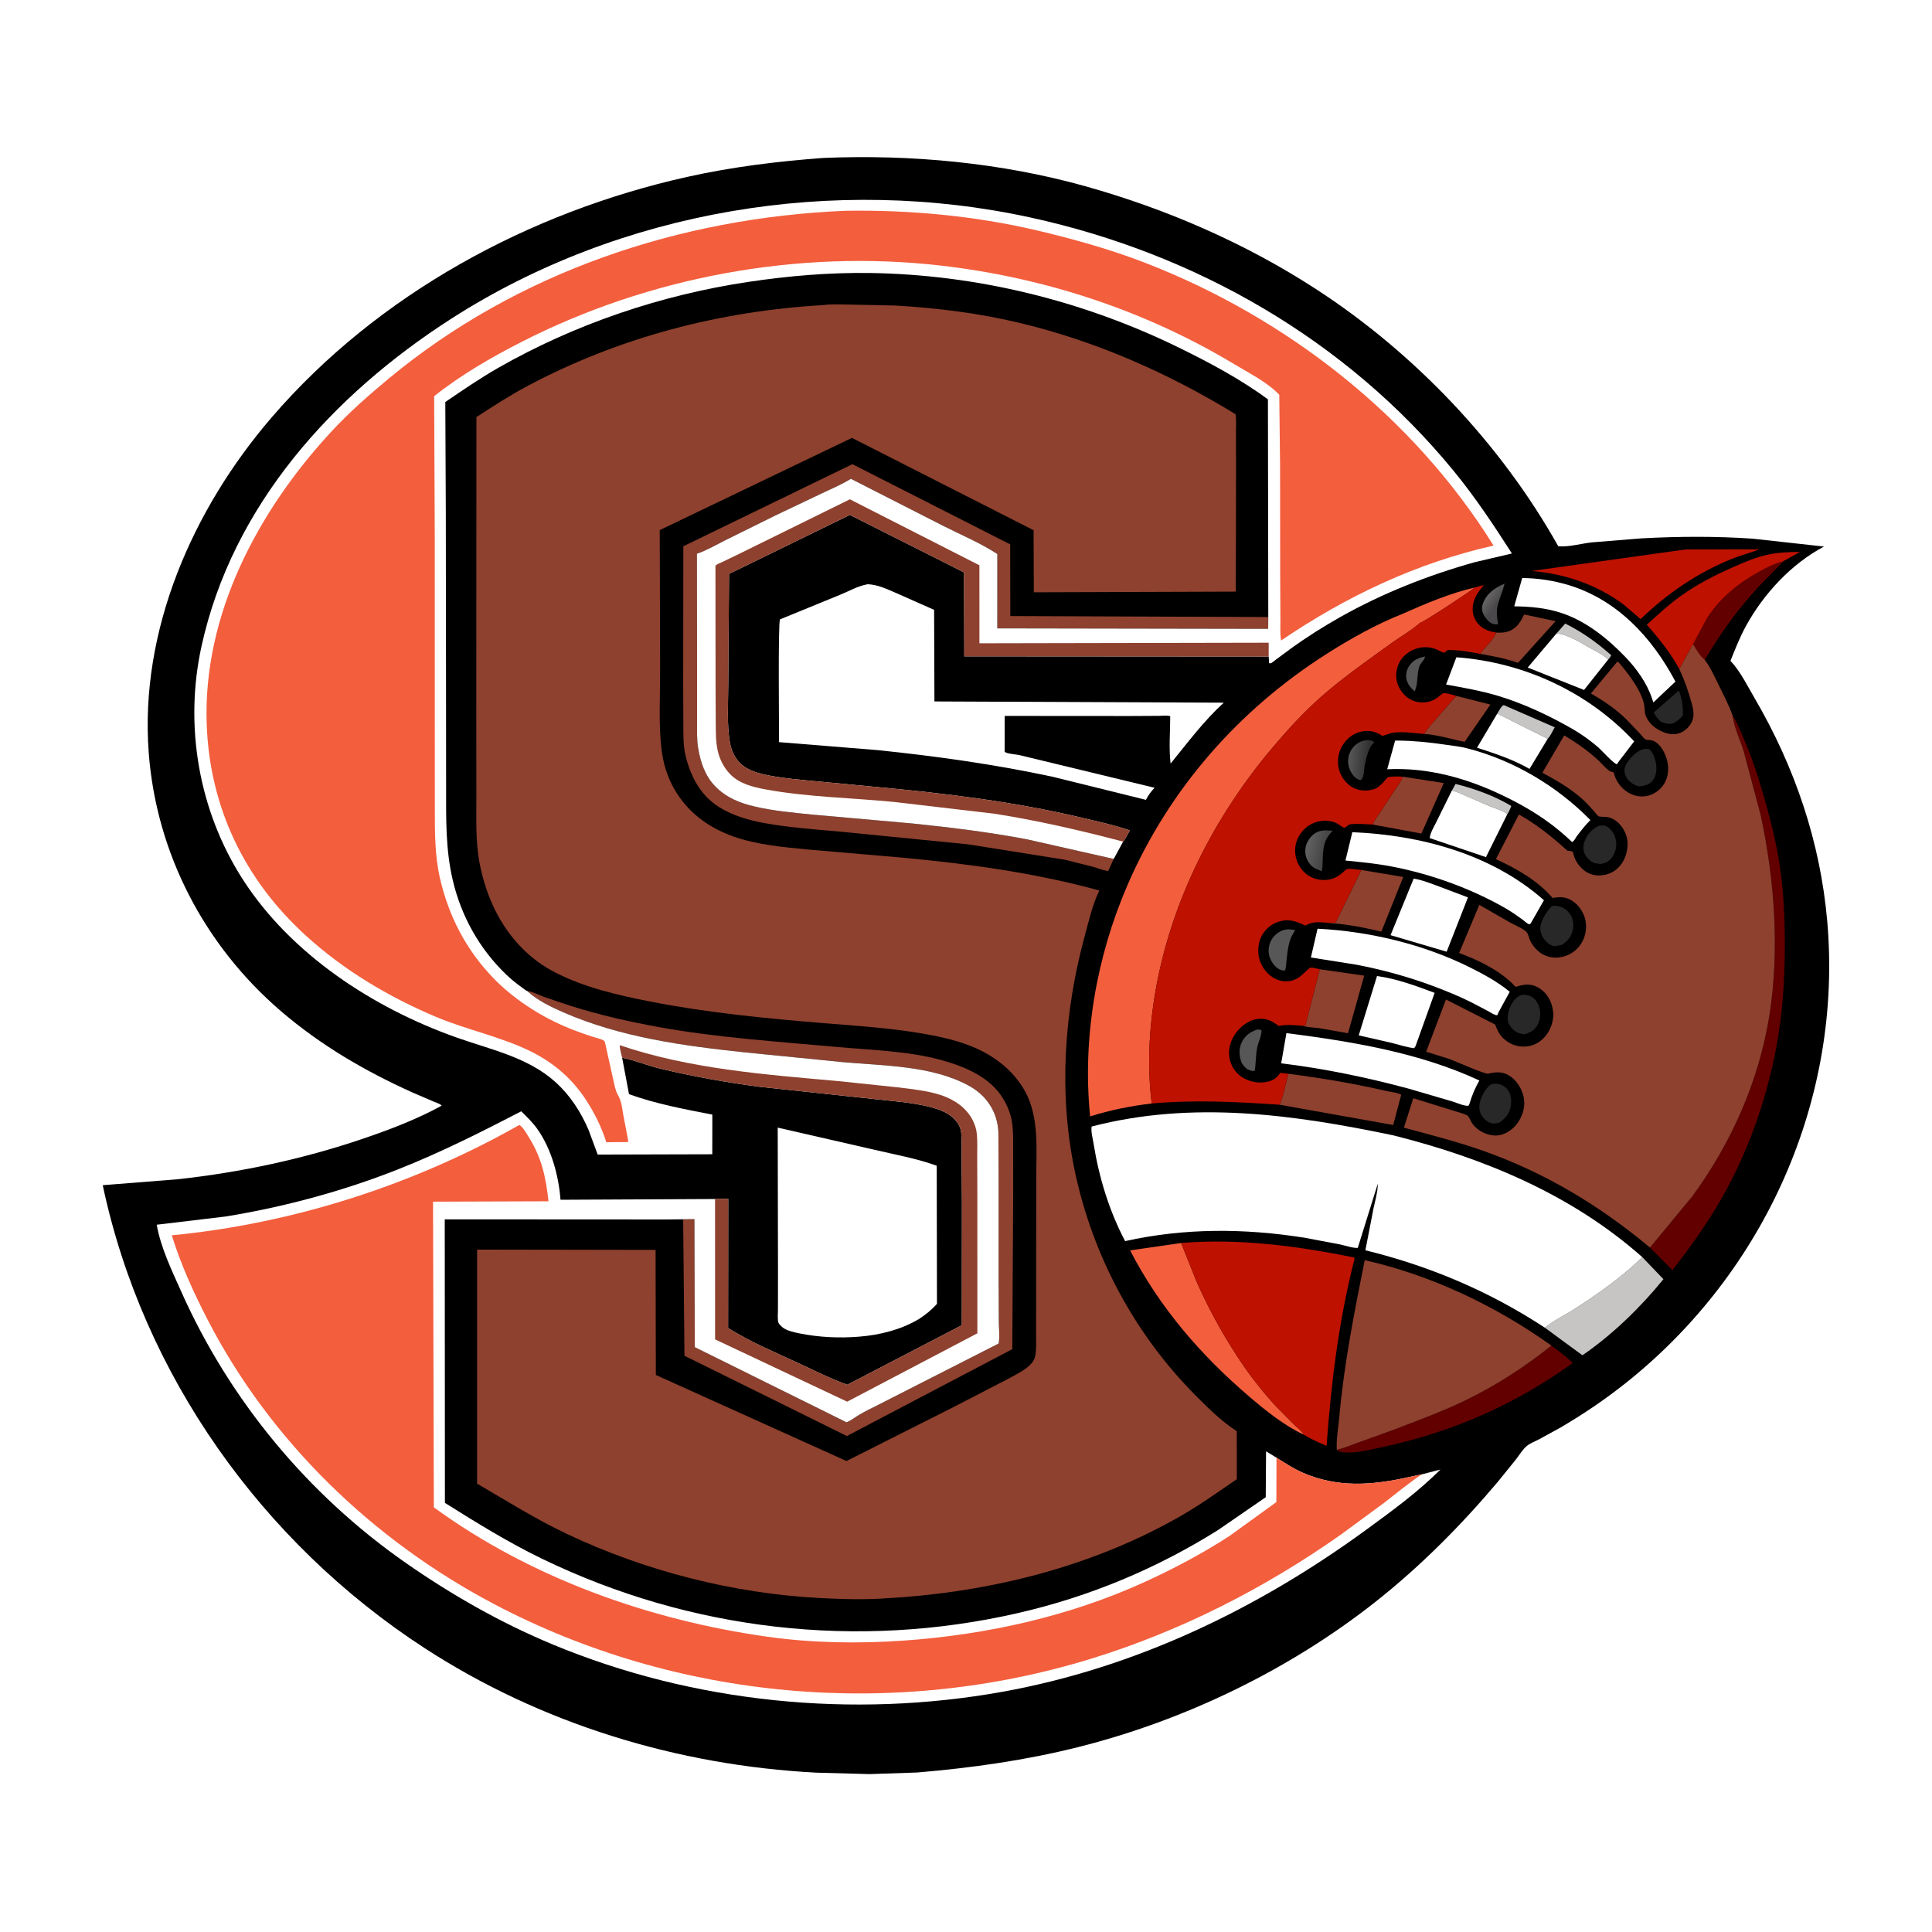 <svg version="1.1" xmlns="http://www.w3.org/2000/svg" style="display: block;" viewBox="0 0 2048 2048" width="1024" height="1024">
<defs>
	<linearGradient id="Gradient1" gradientUnits="userSpaceOnUse" x1="1583.52" y1="644.646" x2="1573.46" y2="637.642">
		<stop class="stop0" offset="0" stop-opacity="1" stop-color="rgb(74,72,74)"/>
		<stop class="stop1" offset="1" stop-opacity="1" stop-color="rgb(101,100,100)"/>
	</linearGradient>
	<linearGradient id="Gradient2" gradientUnits="userSpaceOnUse" x1="1450.58" y1="803.088" x2="1430.3" y2="801.404">
		<stop class="stop0" offset="0" stop-opacity="1" stop-color="rgb(51,50,50)"/>
		<stop class="stop1" offset="1" stop-opacity="1" stop-color="rgb(86,86,87)"/>
	</linearGradient>
	<linearGradient id="Gradient3" gradientUnits="userSpaceOnUse" x1="1403.02" y1="900.541" x2="1385.27" y2="896.731">
		<stop class="stop0" offset="0" stop-opacity="1" stop-color="rgb(71,71,72)"/>
		<stop class="stop1" offset="1" stop-opacity="1" stop-color="rgb(98,97,98)"/>
	</linearGradient>
</defs>
<path transform="translate(0,0)" fill="rgb(255,255,255)" d="M -0 -0 L 2048 0 L 2048 2048 L -0 2048 L -0 -0 z"/>
<path transform="translate(0,0)" fill="rgb(0,0,0)" d="M 872.716 167.428 C 965.294 163.535 1061.47 172.403 1150.84 197.506 C 1236.83 221.661 1319.99 257.755 1394.98 306.428 C 1499.34 374.159 1590.94 470.475 1651.81 579.018 C 1662.58 580.142 1676.32 576.157 1687.4 574.936 L 1739.9 570.689 C 1779.23 568.556 1818.69 568.33 1858 571.018 L 1933.53 579.366 C 1898.85 597.714 1869.42 629.56 1850.69 663.778 C 1844.24 675.548 1839.4 688.078 1834.36 700.487 C 1844.64 711.357 1852.21 726.804 1859.79 739.77 C 1902.56 812.902 1929.71 892.638 1937.01 977.219 C 1953.19 1164.82 1871.17 1347.88 1724.69 1465.01 C 1702.36 1482.86 1678.99 1498.75 1654.33 1513.19 L 1631 1525.97 C 1626.99 1528.02 1621.76 1530 1618.32 1532.91 C 1614.19 1536.42 1610.49 1542.46 1607.13 1546.82 L 1587.85 1570.67 C 1548.96 1616.81 1505.77 1660.31 1458.39 1697.75 C 1366.83 1770.09 1255.97 1823.63 1142.8 1852.03 C 1086.6 1866.13 1029.97 1874.04 972.309 1878.92 L 921.801 1880.62 L 865.371 1879.09 C 718.465 1871.46 573.558 1827.35 450 1747.01 C 277.949 1635.14 151.575 1457.65 108.907 1256.36 L 189 1250.01 C 255.604 1242.64 321.19 1228.68 384.623 1207.12 C 413.195 1197.4 441.774 1186.58 468.259 1172 C 466.326 1170.02 462.202 1168.8 459.612 1167.69 L 436.951 1157.96 C 386.674 1135.24 340.287 1108.21 298.222 1072.23 C 216.968 1002.72 165.723 904.737 157.651 797.926 C 147.838 668.075 204.369 539.641 287.855 442.607 C 400.433 311.759 560.955 224.839 728.5 187.512 C 776.128 176.901 824.111 171.033 872.716 167.428 z"/>
<path transform="translate(0,0)" fill="rgb(87,87,87)" d="M 1510.73 695.904 C 1509.68 700.402 1505.56 702.81 1504.24 707.259 C 1501.86 715.338 1503.22 725.416 1499.59 732.866 C 1495.43 729.19 1492.41 725.831 1491.02 720.319 C 1489.76 715.307 1491.15 709.656 1494.09 705.5 C 1498.48 699.284 1503.57 697.435 1510.73 695.904 z"/>
<path transform="translate(0,0)" fill="url(#Gradient1)" d="M 1594.87 618.569 L 1594.69 619.437 C 1592.83 627.671 1588.8 635.495 1587.23 643.725 C 1586.27 648.695 1586.91 654.33 1587.67 659.277 C 1587.91 660.825 1587.84 660.114 1587.84 661.816 C 1586.14 661.953 1584.85 661.913 1583.18 661.497 C 1578.47 660.329 1574.43 655.069 1572.43 650.912 C 1570.74 647.378 1570.56 643.695 1571.89 640 C 1575.97 628.701 1584.62 623.375 1594.87 618.569 z"/>
<path transform="translate(0,0)" fill="rgb(198,197,196)" d="M 1650.01 671.434 L 1659.18 661.016 C 1677.81 670.291 1692.36 680.89 1707.93 694.5 C 1707.17 696.416 1706.12 697.599 1704.76 699.13 C 1699.6 694.071 1691.58 690.188 1685.25 686.687 C 1674.45 680.715 1662.45 672.633 1650.01 671.434 z"/>
<path transform="translate(0,0)" fill="rgb(198,197,196)" d="M 1539 838.125 L 1542.94 831.008 C 1563.5 836.142 1583.79 843.488 1602.06 854.363 C 1600.79 857.333 1599.71 860.447 1597.81 863.064 C 1593.38 859.073 1584.42 856.871 1578.82 854.455 L 1554.1 843.758 C 1548.94 841.513 1544.66 839.113 1539 838.125 z"/>
<path transform="translate(0,0)" fill="rgb(41,40,41)" d="M 1779.6 731.97 C 1783.11 740.694 1784 749.083 1784.02 758.392 C 1781.13 761.549 1778.37 764.325 1774.51 766.276 C 1770.25 768.428 1764.82 766.77 1760.71 765.148 C 1757.28 762.024 1755.13 759.4 1753.06 755.23 L 1779.6 731.97 z"/>
<path transform="translate(0,0)" fill="rgb(87,87,87)" d="M 1332.32 1091.5 C 1334.46 1091.3 1335.17 1091.18 1337.23 1092 C 1337.33 1098.13 1333.97 1104.42 1332.71 1110.42 C 1331.02 1118.43 1331.46 1126.88 1330.02 1135 C 1327.43 1135.97 1324.56 1134.24 1321.97 1133.37 C 1319.29 1130.98 1316.88 1128.62 1315.66 1125.15 C 1313.39 1118.65 1313.23 1110.87 1316.4 1104.65 C 1319.93 1097.75 1325.14 1093.93 1332.32 1091.5 z"/>
<path transform="translate(0,0)" fill="url(#Gradient2)" d="M 1441.84 827.007 C 1440.52 826.622 1440.38 826.647 1439 825.874 C 1434.15 823.152 1430.59 816.761 1429.5 811.465 C 1428.19 805.093 1429.72 798.278 1433.66 793.077 C 1437.01 788.656 1442.26 785.388 1447.81 784.696 C 1451.45 784.243 1454.09 784.704 1457.03 786.852 C 1450.84 791.211 1447.82 804.811 1446.54 812.009 C 1445.97 815.249 1445.84 824.27 1443.2 826.233 L 1441.84 827.007 z"/>
<path transform="translate(0,0)" fill="url(#Gradient3)" d="M 1400.89 923.561 C 1396.98 921.764 1392.73 920.495 1389.73 917.266 C 1385.22 912.409 1383.18 906.631 1383.75 900 C 1384.26 894.136 1387.88 888.212 1392.38 884.5 C 1398.44 879.487 1405.45 880.017 1412.75 880.659 C 1402.67 890.648 1402.6 899.548 1402.02 913.064 C 1401.87 916.521 1402.15 920.299 1400.89 923.561 z"/>
<path transform="translate(0,0)" fill="rgb(87,87,87)" d="M 1362.06 1028.88 L 1360.53 1028.81 C 1356.31 1028.37 1352.59 1025.55 1350.06 1022.25 C 1345.74 1016.62 1343.89 1010.21 1345.23 1003.16 C 1346.41 996.977 1350.15 991.779 1355.37 988.364 C 1360.99 984.685 1366.56 984.606 1372.9 985.988 L 1372.38 986.973 L 1370.83 989.599 C 1365.84 997.257 1364.82 1008.81 1363.79 1017.74 C 1363.37 1021.37 1363.42 1025.52 1362.06 1028.88 z"/>
<path transform="translate(0,0)" fill="rgb(198,197,196)" d="M 1587.18 756.41 C 1588.72 754.054 1591.55 748.114 1594.08 747.451 L 1648.1 770.986 C 1646.13 774.229 1643.31 780.774 1640.64 783.125 L 1587.18 756.41 z"/>
<path transform="translate(0,0)" fill="rgb(41,40,41)" d="M 1740.38 794.5 C 1742.14 794.038 1746.8 793.365 1748.34 794.39 C 1751.98 796.8 1754.44 804.249 1755.25 808.342 C 1756.41 814.229 1756.07 822.089 1752.19 827.034 C 1748.32 831.967 1743.86 832.836 1737.94 833.629 L 1736.99 833.433 C 1731.23 831.933 1726.54 828.62 1723.67 823.305 C 1721.71 819.686 1721.61 815.966 1722.99 812.084 C 1725.33 805.497 1734.1 797.21 1740.38 794.5 z"/>
<path transform="translate(0,0)" fill="rgb(41,40,41)" d="M 1694.67 875.5 C 1696.77 875.161 1699.19 874.645 1701.27 875.322 C 1705.33 876.643 1708.77 880.439 1710.76 884.063 C 1713.28 888.661 1714.03 896.472 1712.39 901.483 L 1712.02 902.5 C 1711.42 904.232 1710.85 905.961 1709.82 907.5 C 1706.29 912.764 1702.6 914.92 1696.5 915.853 L 1691 915.067 C 1686.89 914.148 1682.55 909.993 1680.53 906.427 C 1678.13 902.169 1677.93 897.279 1679.43 892.656 C 1681.94 884.942 1687.38 878.885 1694.67 875.5 z"/>
<path transform="translate(0,0)" fill="rgb(41,40,41)" d="M 1580.35 1149.5 C 1582.71 1148.69 1585.54 1148.63 1588 1149 C 1592 1149.61 1596.12 1152.29 1598.49 1155.54 C 1602.06 1160.45 1602.45 1167.26 1601.39 1173.05 C 1599.96 1180.88 1595.55 1185.7 1589.22 1190.15 L 1584 1190.97 C 1579.36 1191.14 1574.91 1187.85 1572.03 1184.5 C 1569.01 1180.99 1567.82 1176.24 1568.25 1171.72 C 1569.04 1163.51 1574.01 1154.59 1580.35 1149.5 z"/>
<path transform="translate(0,0)" fill="rgb(41,40,41)" d="M 1614.04 1054.5 C 1616.78 1054.59 1619.49 1054.66 1622.04 1055.78 C 1626.2 1057.62 1629.46 1061.8 1631.05 1065.97 C 1633.55 1072.5 1633.11 1080.32 1629.81 1086.5 C 1626.85 1092.03 1622.59 1094.25 1616.87 1096.2 C 1613.89 1096.13 1611.49 1095.85 1608.74 1094.6 C 1604.23 1092.53 1599.99 1087.89 1598.65 1083.07 C 1597.01 1077.16 1599.96 1067.86 1603.23 1062.85 C 1606.02 1058.56 1609.04 1055.68 1614.04 1054.5 z"/>
<path transform="translate(0,0)" fill="rgb(41,40,41)" d="M 1645.21 960.5 C 1647.04 959.99 1648.5 960.112 1650.36 960.392 C 1656.65 961.344 1661.23 964.292 1664.8 969.686 C 1667.93 974.406 1668.38 980.798 1667.13 986.185 C 1665.46 993.387 1661.65 997.712 1655.52 1001.62 L 1649 1002.86 C 1644.68 1003.16 1641.04 1000.24 1638.3 997.249 C 1634.7 993.329 1632.39 988.461 1632.82 983.061 C 1633.41 975.641 1639.82 965.405 1645.21 960.5 z"/>
<path transform="translate(0,0)" fill="rgb(142,65,46)" d="M 1543.64 737.682 L 1579.86 746.882 L 1552.59 786.37 C 1538.26 783.565 1524.18 778.906 1509.58 778.032 C 1512.76 772.623 1517.27 768.049 1521.27 763.258 L 1543.64 737.682 z"/>
<path transform="translate(0,0)" fill="rgb(142,65,46)" d="M 1585.91 670.547 L 1587.26 670.614 C 1595.07 670.934 1601.75 669.652 1607.5 663.972 C 1611.2 660.317 1613.4 655.97 1615.62 651.362 L 1648.96 658.49 L 1609.16 702.634 C 1596.21 698.052 1582.6 695.493 1569.11 693.123 C 1573.61 686.113 1583.55 678.176 1585.91 670.547 z"/>
<path transform="translate(0,0)" fill="rgb(255,255,255)" d="M 1587.18 756.41 L 1640.64 783.125 L 1621.34 815.08 C 1604.12 805.11 1584.56 798.709 1565.7 792.589 L 1587.18 756.41 z"/>
<path transform="translate(0,0)" fill="rgb(142,65,46)" d="M 1486.6 823.27 L 1530.46 830.043 L 1506.74 883.607 L 1455.12 874.066 C 1456.67 869.484 1460.68 864.698 1463.37 860.678 L 1479.96 835.343 C 1482.52 831.439 1485.67 827.944 1486.6 823.27 z"/>
<path transform="translate(0,0)" fill="rgb(255,255,255)" d="M 1704.76 699.13 L 1679.13 731.38 L 1619.43 707.637 L 1650.01 671.434 C 1662.45 672.633 1674.45 680.715 1685.25 686.687 C 1691.58 690.188 1699.6 694.071 1704.76 699.13 z"/>
<path transform="translate(0,0)" fill="rgb(142,65,46)" d="M 1443.1 922.22 L 1487.5 929.628 L 1464.29 987.586 C 1447.04 983.486 1429.23 979.854 1411.52 978.657 C 1409.84 978.543 1410.48 978.596 1408.5 978.223 C 1411 978.232 1413.39 978.285 1415.88 977.939 L 1443.1 922.22 z"/>
<path transform="translate(0,0)" fill="rgb(142,65,46)" d="M 1399.02 1027.45 L 1446.09 1034.24 L 1428.94 1095.29 L 1399 1089.98 C 1393.27 1089.2 1386.71 1089.13 1381.22 1087.5 L 1383.76 1086.84 L 1399.02 1027.45 z"/>
<path transform="translate(0,0)" fill="rgb(255,255,255)" d="M 1539 838.125 C 1544.66 839.113 1548.94 841.513 1554.1 843.758 L 1578.82 854.455 C 1584.42 856.871 1593.38 859.073 1597.81 863.064 L 1575.17 908.58 L 1515.52 888.418 C 1516.05 882.886 1520.23 876.19 1522.66 871.166 L 1539 838.125 z"/>
<path transform="translate(0,0)" fill="rgb(255,255,255)" d="M 1498.53 931.404 C 1506.47 932.536 1513.94 935.497 1521.44 938.204 L 1556.09 951.277 L 1533.52 1008.85 L 1474.04 991.322 L 1498.53 931.404 z"/>
<path transform="translate(0,0)" fill="rgb(255,255,255)" d="M 1459.68 1034.65 C 1480.64 1037.48 1501.08 1045.11 1520.78 1052.48 L 1500.5 1109.04 L 1498.97 1111.13 C 1491.03 1110.17 1483.12 1107.46 1475.35 1105.53 L 1440.31 1097.54 L 1459.68 1034.65 z"/>
<path transform="translate(0,0)" fill="rgb(142,65,46)" d="M 1365.71 1138.24 C 1400.75 1142.77 1435.62 1148.64 1470.05 1156.6 C 1473.97 1157.51 1482.22 1158.27 1485.34 1160.56 L 1476.83 1192.57 L 1356.46 1171.07 C 1360.74 1160.95 1362.75 1148.87 1365.71 1138.24 z"/>
<path transform="translate(0,0)" fill="rgb(198,197,196)" d="M 1740.89 1332.6 L 1763.31 1355.98 C 1739.36 1385.57 1708.96 1415.1 1677.43 1436.64 L 1637.68 1407.45 C 1646.79 1399.78 1658.54 1394.38 1668.63 1387.89 C 1693.36 1371.99 1720.06 1353.36 1740.89 1332.6 z"/>
<path transform="translate(0,0)" fill="rgb(98,0,0)" d="M 1644.59 1426.4 C 1652.45 1432.07 1660.27 1438.02 1667.18 1444.84 C 1606.65 1488.38 1541.26 1517.38 1468.42 1533.27 C 1455.61 1536.06 1436.39 1541.12 1423.59 1539.36 C 1420.6 1538.94 1419.35 1538.77 1417.05 1536.88 C 1425.3 1534.84 1433.63 1531.36 1441.64 1528.48 L 1477.44 1515.57 C 1503.11 1505.72 1528.91 1496.31 1553.68 1484.3 C 1585.93 1468.66 1616.62 1448.78 1644.59 1426.4 z"/>
<path transform="translate(0,0)" fill="rgb(255,255,255)" d="M 1613.59 612.762 C 1629.9 612.808 1646.86 615.42 1662.5 620.137 C 1714.49 635.819 1751.37 675.97 1776.05 722.53 L 1761.5 736.206 L 1752.67 744.643 L 1751.06 740 C 1745.82 724.124 1734.75 708.755 1723.26 696.746 C 1704.16 676.783 1680.72 657.875 1654.06 649.427 C 1637.72 644.254 1622.16 643.014 1605.15 642.709 L 1613.59 612.762 z"/>
<path transform="translate(0,0)" fill="rgb(255,255,255)" d="M 1363.67 1095.14 C 1432.6 1104.01 1504.65 1115.73 1568.18 1145.38 C 1563.57 1153.41 1560.44 1160.92 1557.8 1169.79 L 1556.77 1171.97 C 1553.21 1173.1 1544.1 1168.99 1540 1167.71 L 1492.9 1153.93 C 1448.42 1141.97 1403.84 1132.76 1358.12 1127.16 L 1363.67 1095.14 z"/>
<path transform="translate(0,0)" fill="rgb(255,255,255)" d="M 1543.82 696.738 C 1615.41 702.062 1683.24 733.36 1732.29 785.879 L 1716.5 806.488 L 1714 810.114 C 1710.54 809.726 1697.12 794.603 1693.43 791.52 C 1685.3 784.731 1676.65 778.373 1667.47 773.073 C 1642.72 758.787 1614.93 745.688 1587.55 737.5 C 1569.79 732.186 1551.14 728.942 1532.9 725.638 L 1543.82 696.738 z"/>
<path transform="translate(0,0)" fill="rgb(191,17,0)" d="M 1780.1 709.217 C 1770.66 691.701 1758.67 677.209 1745.76 662.186 C 1757.34 651.576 1768.93 640.856 1781.73 631.702 C 1799.42 619.054 1818.9 609.129 1838.79 600.462 C 1849.89 595.623 1861.92 590.474 1873.81 587.974 C 1885.31 585.557 1896.48 585.124 1908.17 585.028 L 1889.96 595.127 L 1865.65 619.891 C 1842.55 644.865 1824.2 670.019 1806.89 699.242 C 1801.97 695.68 1797.92 688.009 1794.63 682.886 L 1780.1 709.217 z"/>
<path transform="translate(0,0)" fill="rgb(98,0,0)" d="M 1794.63 682.886 L 1809.53 654.928 C 1823.4 633.678 1843.2 617.593 1865.31 605.571 C 1872.75 601.528 1881.72 596.878 1889.96 595.127 L 1865.65 619.891 C 1842.55 644.865 1824.2 670.019 1806.89 699.242 C 1801.97 695.68 1797.92 688.009 1794.63 682.886 z"/>
<path transform="translate(0,0)" fill="rgb(191,17,0)" d="M 1786.75 582.438 L 1865.02 582.309 C 1855.52 586.052 1845.48 588.469 1835.91 592.355 C 1799.17 607.272 1767.57 628.951 1739.1 656.288 L 1721.47 641.17 C 1692.73 619.602 1659.28 608.324 1623.68 605.241 L 1786.75 582.438 z"/>
<path transform="translate(0,0)" fill="rgb(255,255,255)" d="M 1396.66 984.464 C 1451.74 987.253 1509.12 1000.97 1558.49 1025.63 C 1573.08 1032.91 1587.79 1040.92 1600.39 1051.33 L 1588.67 1072.71 C 1588.3 1073.97 1587.68 1075.05 1587.08 1076.22 C 1583.92 1076.04 1580.86 1073.67 1578.07 1072.15 L 1559.43 1062.38 C 1546.35 1055.86 1532.74 1050.32 1519.07 1045.21 C 1493.03 1035.48 1465.53 1027.95 1438.25 1022.69 L 1389.61 1014.97 L 1396.66 984.464 z"/>
<path transform="translate(0,0)" fill="rgb(255,255,255)" d="M 1433.52 882.153 C 1505.8 885.105 1581.44 905.376 1636.64 954.285 L 1623.95 976.473 L 1622.29 979.331 C 1621.69 979.429 1621.1 979.713 1620.5 979.624 C 1619.4 979.462 1615.35 975.841 1614.23 975.029 C 1608.09 970.578 1601.87 966.195 1595.27 962.433 C 1558.52 941.463 1515.88 926.198 1474.33 918.357 C 1458.41 915.351 1442.35 913.812 1426.24 912.191 L 1433.52 882.153 z"/>
<path transform="translate(0,0)" fill="rgb(255,255,255)" d="M 1478.88 785.05 L 1482 785.067 C 1498.83 785.192 1515.33 786.938 1531.99 789.364 C 1539.67 790.483 1547.78 791.326 1555.28 793.257 C 1604.5 805.909 1650.41 833.214 1685.87 869.305 C 1680.46 874.711 1675.91 880.519 1671.31 886.617 C 1669.93 888.848 1668.8 891.238 1666.5 892.627 L 1661.03 887.533 C 1640.7 869.176 1619.21 855.962 1594.7 844.055 C 1555.68 825.105 1514.21 813.317 1470.5 815.431 L 1478.88 785.05 z"/>
<path transform="translate(0,0)" fill="rgb(243,94,61)" d="M 1381.79 1520.7 C 1361.23 1511.04 1341.64 1495.33 1324.45 1480.63 C 1272.74 1436.44 1229.22 1386.03 1197.93 1325.45 L 1252.06 1317.62 L 1268.31 1358.31 C 1282.24 1389.88 1300.05 1421.78 1319.79 1450.07 C 1329.63 1464.18 1340.66 1477.72 1352.26 1490.42 L 1372.84 1511.17 C 1375.59 1513.8 1380.68 1517.19 1381.79 1520.7 z"/>
<path transform="translate(0,0)" fill="rgb(98,0,0)" d="M 1836.78 758.931 C 1841.45 765.793 1844.36 773.55 1847.64 781.131 C 1854.09 796.033 1859.72 811.092 1864.47 826.627 C 1873.1 854.859 1880.99 883.329 1885.82 912.492 C 1890.69 941.884 1891.99 972.067 1891.98 1001.82 C 1891.96 1038.19 1889.7 1074.6 1882.91 1110.39 C 1872.09 1167.37 1852.87 1221.77 1823.94 1272.15 C 1808.98 1298.19 1791.29 1322.77 1772.8 1346.39 L 1749.04 1322.46 L 1793.62 1268.53 C 1835.25 1211.94 1864.47 1146.08 1875.61 1076.5 C 1886.65 1007.54 1881.06 932.243 1866.45 864.186 L 1848.35 796.228 C 1844.69 784.361 1838.69 772.456 1836.94 760.183 L 1836.78 758.931 z"/>
<path transform="translate(0,0)" fill="rgb(142,65,46)" d="M 558.833 1050.42 C 565.249 1051.45 571.002 1054.66 577.071 1056.9 L 605.902 1066.6 C 635.929 1076 666.27 1082.9 697.203 1088.54 C 760.007 1099.98 824.47 1104.12 888 1109.89 C 924.162 1113.18 962.151 1114.04 997.322 1123.57 C 1020.5 1129.85 1046.19 1140.19 1060.6 1160.47 C 1066.57 1168.88 1071.06 1179 1072.72 1189.2 C 1074.27 1198.75 1073.92 1208.81 1073.98 1218.46 L 1074.03 1262.99 L 1073.08 1430.16 L 897.724 1522.25 L 725.563 1437.16 L 724.186 1292.8 L 705.852 1292.69 L 736.11 1292.32 L 736.5 1428.03 L 897.368 1507.71 C 902.047 1505.85 906.473 1502.31 910.818 1499.72 C 916.631 1496.26 922.728 1493.28 928.79 1490.29 L 1058.51 1424.24 C 1060.01 1417.7 1058.82 1408.53 1058.78 1401.74 L 1058.56 1349.64 L 1058.57 1254.16 L 1058.34 1200.17 C 1057.25 1178.31 1045.71 1160.98 1026.41 1150.57 C 987.246 1129.45 936.981 1129.86 893.531 1125.92 L 790.392 1115.64 C 724.916 1108.73 657.771 1099.67 597 1073.03 C 584.422 1067.51 569.609 1060.47 559.509 1051.08 L 558.833 1050.42 z"/>
<path transform="translate(0,0)" fill="rgb(142,65,46)" d="M 1180.59 910.504 L 1174.76 923.252 C 1169.41 922.732 1163.78 920.277 1158.57 918.822 L 1128.58 911.313 L 1026.17 895.027 L 889.789 881.484 C 863.424 879.144 836.617 877.275 810.562 872.547 C 793.433 869.439 776.17 864.495 761.43 854.999 C 742.075 842.529 731.77 822.343 726.602 800.5 C 724.189 790.3 724.454 779.447 724.369 769 L 724.21 724.062 L 724.357 579.083 L 903.564 492.044 L 1070.83 577.033 L 1070.99 653.042 L 1344.43 654.065 L 1344.32 666.582 L 1057.18 666.094 L 1057.2 587.261 C 1039.71 575.868 1019.25 567.161 1000.57 557.806 L 902.013 507.553 L 900.918 508.224 C 891.47 513.882 881.119 518.277 871.171 522.987 L 821.017 546.873 L 768.828 572.693 C 759.137 577.536 748.977 583.558 738.761 586.976 L 738.935 723.852 L 738.923 764.742 C 738.926 774.165 738.521 783.72 740.077 793.051 C 742.57 808.004 747.5 822.798 758.408 833.8 C 770.145 845.638 784.08 851.204 800 854.94 C 819.89 859.608 840.718 861.463 861.031 863.501 L 967.49 872.955 C 1007.78 877.116 1048.81 882.136 1088.59 889.706 L 1180.59 910.504 z"/>
<path transform="translate(0,0)" fill="rgb(191,17,0)" d="M 1252.06 1317.62 C 1313.53 1312.54 1375.31 1320.82 1435.49 1333 C 1436.25 1334.61 1435.48 1335.9 1435.05 1337.6 C 1418.97 1401.66 1410.95 1466.81 1406.24 1532.57 C 1397.68 1529.22 1389.71 1525.37 1381.79 1520.7 C 1380.68 1517.19 1375.59 1513.8 1372.84 1511.17 L 1352.26 1490.42 C 1340.66 1477.72 1329.63 1464.18 1319.79 1450.07 C 1300.05 1421.78 1282.24 1389.88 1268.31 1358.31 L 1252.06 1317.62 z"/>
<path transform="translate(0,0)" fill="rgb(142,65,46)" d="M 1417.05 1536.88 C 1416.4 1525.78 1418.69 1513.35 1419.68 1502.24 C 1424.68 1445.83 1435.63 1391.22 1446.65 1335.82 C 1517.24 1351.72 1585.92 1384.46 1644.59 1426.4 C 1616.62 1448.78 1585.93 1468.66 1553.68 1484.3 C 1528.91 1496.31 1503.11 1505.72 1477.44 1515.57 L 1441.64 1528.48 C 1433.63 1531.36 1425.3 1534.84 1417.05 1536.88 z"/>
<path transform="translate(0,0)" fill="rgb(243,94,61)" d="M 1563.36 622.78 C 1559.59 626.413 1508.49 659.922 1505.18 660.373 L 1503.62 661.704 C 1495.16 668.827 1484.99 674.661 1475.96 681.14 C 1450.44 699.458 1423.9 718.056 1400.3 738.801 C 1382.24 754.678 1365.73 772.771 1350.16 791.074 C 1279.81 873.789 1230.69 976.712 1220.15 1085.5 C 1217.43 1113.53 1217.39 1141.8 1220.88 1169.75 C 1198.52 1172.35 1177.06 1176.71 1155.56 1183.41 C 1147.24 1100.56 1162.18 1014.34 1195.25 938.026 C 1239.32 836.302 1313.25 752.305 1406.47 693.022 C 1431.71 676.969 1459.2 661.579 1487.09 650.555 C 1511.03 639.837 1537.76 628.607 1563.36 622.78 z"/>
<path transform="translate(0,0)" fill="rgb(255,255,255)" d="M 824.416 1195.33 L 926.573 1218.72 C 948.589 1223.93 971.738 1227.98 992.966 1235.72 L 993.223 1382.1 C 987.355 1388.72 981.335 1393.54 973.922 1398.35 C 954.81 1409.66 932.566 1415.18 910.569 1416.93 C 889.536 1418.61 868.621 1417.64 847.914 1413.53 C 842.147 1412.39 833.242 1410.6 828.893 1406.5 C 827.906 1405.57 825.914 1403.72 825.351 1402.5 C 823.933 1399.42 824.662 1391.85 824.657 1388.47 L 824.703 1348.25 L 824.416 1195.33 z"/>
<path transform="translate(0,0)" fill="rgb(255,255,255)" d="M 919.803 619.301 C 931.062 619.801 940.444 624.608 950.642 628.925 L 990.197 646.483 L 990.536 743.563 L 1297.24 744.865 C 1276.06 764.226 1258.9 787.285 1240.88 809.439 C 1238.92 793.406 1240.49 775.521 1240.5 759.281 C 1237.89 758.056 1232.18 758.813 1229.12 758.833 L 1198.53 759.003 L 1065.01 758.91 L 1064.96 797.009 C 1067.86 799.095 1076.12 799.58 1079.95 800.269 L 1223.93 835.082 C 1220.43 838.749 1217.86 842.096 1215.45 846.546 L 1214.74 847.865 L 1115.48 823.328 C 1053.96 810.21 992.676 801.576 930.135 795.147 L 825.829 786.692 C 825.864 771.234 824.703 659.864 826.834 656.558 L 890.597 630.46 C 900.606 626.421 908.999 621.243 919.803 619.301 z"/>
<path transform="translate(0,0)" fill="rgb(191,17,0)" d="M 1563.36 622.78 C 1566.57 621.681 1569.64 620.915 1572.98 620.336 C 1566.02 628.13 1560.59 636.285 1561.15 647.337 C 1561.45 653.432 1564.53 659.548 1569.1 663.526 C 1573.92 667.712 1579.66 669.582 1585.91 670.547 C 1583.55 678.176 1573.61 686.113 1569.11 693.123 C 1557.59 690.909 1546.26 688.885 1534.5 689.041 L 1531 691.986 C 1527.75 691.267 1525.09 689.277 1522 688.101 C 1512.35 684.422 1501.81 685.753 1493.2 691.5 C 1485.88 696.38 1481.68 703.111 1480.34 711.739 C 1479.15 719.405 1481.2 726.881 1485.76 733.117 C 1490.42 739.481 1497.29 743.779 1505.19 744.507 C 1512.16 745.149 1518.47 743.449 1524.05 739.256 C 1525.69 738.027 1528.16 735.551 1529.99 734.802 C 1531.79 734.063 1541.52 736.978 1543.64 737.682 L 1521.27 763.258 C 1517.27 768.049 1512.76 772.623 1509.58 778.032 C 1498.86 777.256 1482.82 774.389 1472.89 777.691 L 1465.42 780.138 L 1464.41 779.488 C 1457.63 775.201 1451.04 773.799 1443.11 775.5 C 1434.48 777.35 1427.47 782.879 1422.98 790.375 C 1418.35 798.108 1417.06 807.626 1419.5 816.291 C 1421.6 823.74 1427.53 831.474 1434.46 835.04 C 1441.06 838.437 1449.58 838.915 1456.56 836.5 C 1461.18 834.905 1464.06 831.733 1467.29 828.264 C 1468.04 827.456 1470.13 824.555 1471.02 824.113 C 1473.73 822.771 1483.27 823.088 1486.6 823.27 C 1485.67 827.944 1482.52 831.439 1479.96 835.343 L 1463.37 860.678 C 1460.68 864.698 1456.67 869.484 1455.12 874.066 C 1447.2 873.697 1438.91 872.823 1431.04 873.848 C 1428.85 874.133 1426.63 877.759 1424.64 877.351 C 1422.91 876.997 1419.34 873.889 1417.5 872.953 C 1406.72 867.468 1392.83 869.915 1383.93 877.75 C 1377.31 883.575 1373.17 891.707 1372.89 900.527 C 1372.62 909.187 1375.82 917.649 1381.87 923.916 C 1387.38 929.62 1394.62 932.572 1402.5 932.813 C 1410.91 933.07 1417.18 930.318 1423.38 924.88 C 1424.65 923.767 1426.44 921.71 1428 921.233 C 1430.74 920.399 1439.86 922.009 1443.1 922.22 L 1415.88 977.939 C 1413.39 978.285 1411 978.232 1408.5 978.223 C 1399.55 977.746 1391.89 976.162 1384 981.174 C 1373.17 976.413 1365.95 973.219 1353.98 977.552 C 1345.95 980.457 1339.58 986.637 1336.31 994.5 C 1333.02 1002.41 1332.88 1012.62 1336.29 1020.51 C 1340.05 1029.17 1346.26 1035.76 1355.23 1038.94 C 1360.78 1040.91 1367.69 1040.7 1373.02 1038.19 L 1374.5 1037.44 L 1375.99 1036.73 C 1378.5 1035.46 1388.14 1025.76 1389.04 1025.68 C 1391.54 1025.45 1396.48 1026.98 1399.02 1027.45 L 1383.76 1086.84 L 1381.22 1087.5 C 1372.24 1086.61 1364.36 1085.72 1355.42 1087.57 C 1348.29 1082.01 1342.32 1079.05 1332.9 1080.16 C 1323.92 1081.22 1315.58 1087.69 1310.28 1094.75 C 1304.49 1102.45 1301.64 1111.89 1303.3 1121.5 C 1304.76 1129.95 1309.52 1137.15 1316.68 1141.87 C 1324.14 1146.79 1334.31 1148.66 1343.07 1146.82 C 1349.41 1145.49 1353.55 1142.65 1357.07 1137.3 L 1365.71 1138.24 C 1362.75 1148.87 1360.74 1160.95 1356.46 1171.07 C 1310.87 1167.96 1266.52 1165.67 1220.88 1169.75 C 1217.39 1141.8 1217.43 1113.53 1220.15 1085.5 C 1230.69 976.712 1279.81 873.789 1350.16 791.074 C 1365.73 772.771 1382.24 754.678 1400.3 738.801 C 1423.9 718.056 1450.44 699.458 1475.96 681.14 C 1484.99 674.661 1495.16 668.827 1503.62 661.704 L 1505.18 660.373 C 1508.49 659.922 1559.59 626.413 1563.36 622.78 z"/>
<path transform="translate(0,0)" fill="rgb(255,255,255)" d="M 1460.51 1254.79 L 1439.28 1322.84 C 1433.74 1323.09 1426.33 1320.37 1420.75 1319.21 L 1382.78 1312.02 C 1319.06 1301.97 1255.77 1301.62 1192.67 1315.63 C 1175.69 1283.38 1164.98 1248.19 1159.24 1212.26 C 1158.39 1206.94 1156.27 1199.47 1157.18 1194.18 C 1263.81 1166.44 1371.05 1181.37 1476.95 1203.52 C 1573.24 1227.72 1665.83 1266.1 1740.89 1332.6 C 1720.06 1353.36 1693.36 1371.99 1668.63 1387.89 C 1658.54 1394.38 1646.79 1399.78 1637.68 1407.45 C 1578.78 1368.81 1515.68 1342.11 1447.36 1325.34 L 1456.06 1280.54 C 1457.7 1272.82 1460.21 1264.42 1460.48 1256.56 L 1460.51 1254.79 z"/>
<path transform="translate(0,0)" fill="rgb(142,65,46)" d="M 1780.1 709.217 L 1794.63 682.886 C 1797.92 688.009 1801.97 695.68 1806.89 699.242 C 1813.1 707.215 1817.57 717.356 1822.03 726.438 C 1827.18 736.931 1832.95 747.91 1836.78 758.931 L 1836.94 760.183 C 1838.69 772.456 1844.69 784.361 1848.35 796.228 L 1866.45 864.186 C 1881.06 932.243 1886.65 1007.54 1875.61 1076.5 C 1864.47 1146.08 1835.25 1211.94 1793.62 1268.53 L 1749.04 1322.46 C 1695.78 1278.02 1638.07 1243.18 1572.4 1219.97 C 1544.72 1210.19 1516.49 1203.03 1488.2 1195.36 L 1498.11 1164.16 L 1544.52 1178.54 C 1547.33 1179.51 1553.45 1180.96 1555.7 1182.68 C 1557.33 1183.93 1558.97 1188.26 1560.09 1190.06 C 1561.96 1193.06 1564.7 1195.78 1567.59 1197.8 C 1573.68 1202.07 1582.07 1204.72 1589.47 1203.32 C 1597.72 1201.76 1604.89 1196.19 1609.5 1189.28 C 1614.77 1181.39 1617.08 1171.82 1615.04 1162.48 C 1613.09 1153.56 1607.39 1144.8 1599.5 1139.99 C 1592.49 1135.71 1585.19 1136.25 1577.53 1138.16 C 1574.24 1138.98 1542.28 1124.7 1536.15 1122.5 L 1511.81 1114.86 L 1532.79 1059.53 L 1584.88 1086.02 C 1587.06 1091.74 1589.3 1096.74 1593.93 1101.01 C 1600.46 1107.03 1608.55 1110.05 1617.41 1109.35 C 1626.46 1108.63 1633.37 1104.4 1639.02 1097.37 C 1644.01 1091.15 1647.54 1080.29 1646.37 1072.35 L 1646.15 1071 L 1645.31 1066.58 C 1643.05 1058 1637.49 1050.33 1629.54 1046.24 C 1622.68 1042.71 1615.22 1043.25 1608.17 1045.75 C 1605.93 1046.55 1604.9 1044.25 1603.27 1042.66 C 1587.78 1027.63 1566.72 1017.65 1546.73 1010.18 L 1568.13 959.229 L 1601 978.048 C 1605.12 980.315 1616.17 984.871 1618.75 988.75 C 1620.14 990.838 1620.93 994.598 1622.01 997 C 1624.15 1001.73 1627.75 1006.04 1631.81 1009.26 C 1637.74 1013.98 1645.53 1015.87 1653 1014.86 C 1661.62 1013.69 1669.39 1009.44 1674.59 1002.44 C 1680.23 994.849 1682.34 985.827 1680.81 976.5 C 1679.52 968.687 1674.39 960.389 1667.95 955.787 C 1661.24 950.995 1655.08 950.353 1647.13 951.714 L 1645.91 951.936 C 1629.52 933.205 1608.15 921.017 1585.74 910.751 L 1610.11 863.351 C 1628.8 873.87 1645.57 887.188 1661.3 901.679 C 1663.56 901.943 1665.47 902.018 1667.5 903.128 L 1668.06 906 C 1670.09 913.749 1675.74 921.203 1682.81 925.017 C 1689.5 928.617 1696.8 928.759 1703.96 926.635 C 1711.42 924.424 1717.58 918.839 1721.16 912 C 1725.03 904.611 1726.66 894.024 1724.03 885.942 C 1721.02 876.704 1713.39 867.45 1703.28 866.075 C 1701.18 865.789 1696.1 865.974 1694.42 865.211 C 1693.73 864.896 1691.44 861.887 1690.78 861.163 C 1686.42 856.341 1682.14 851.318 1677.29 846.974 C 1664.78 835.76 1649.71 827.034 1634.97 819.134 L 1658.14 779.558 C 1671.61 787.682 1683.41 795.812 1694.92 806.578 C 1698.24 809.682 1704.25 817.363 1708.65 818.248 L 1710.47 818.5 C 1712.44 826.529 1716.4 833.05 1723 838.098 C 1729.48 843.055 1737.56 845.393 1745.66 843.793 C 1753.27 842.289 1760.17 837.323 1764.16 830.688 C 1768.72 823.125 1769.32 813.899 1767.03 805.5 C 1764.98 798.01 1760.07 788.236 1752.34 785.201 C 1749.88 784.234 1746.36 784.759 1744.18 783.776 C 1742.91 783.2 1740.11 779.42 1739.04 778.288 L 1723.94 762.5 C 1712.71 751.446 1700.03 742.974 1686.45 735.11 L 1714.3 701.525 L 1715.37 701.58 C 1725.48 713.172 1742.33 734.595 1743.3 750.47 C 1743.49 753.395 1743.56 756.218 1744.68 758.975 C 1748 767.162 1754.81 772.585 1762.8 775.884 C 1768.76 778.342 1775.5 779.382 1781.56 776.686 C 1787.52 774.032 1792.43 768.875 1794.4 762.59 C 1796.11 757.159 1794.73 751.033 1793.31 745.673 C 1790.03 733.253 1785.57 720.837 1780.1 709.217 z"/>
<path transform="translate(0,0)" fill="rgb(142,65,46)" d="M 872.506 323.416 C 880.77 322.207 890.437 322.829 898.804 322.821 L 949 323.883 C 993.409 326.448 1037.69 331.944 1081 342.324 C 1162.12 361.767 1238.72 395.609 1309.72 439.074 C 1310.75 445.205 1310.14 452.273 1310.16 458.511 L 1310.27 493.1 L 1310.01 627.141 L 1095.9 627.855 L 1095.64 562.059 L 903.101 464.169 L 699.361 561.939 L 699.741 711.853 C 699.785 739.229 697.999 768.095 701.358 795.25 C 703.12 809.492 707.427 823.466 714.509 835.967 C 728.574 860.798 750.722 877.266 777.451 886.705 C 802.753 895.641 830.566 897.997 857.13 900.585 L 952.544 908.782 C 1024.2 915.349 1095.9 924.836 1165.41 943.994 C 1158.35 957.927 1154.23 976.123 1150.11 991.228 C 1128.04 1071.95 1121.99 1158.63 1139.24 1240.92 C 1158.03 1330.53 1202.53 1413.99 1267.06 1478.89 C 1280.15 1492.05 1294.6 1506.5 1310.24 1516.57 L 1311.03 1517.07 L 1311.07 1568.01 C 1291.11 1581.57 1271.77 1595.52 1250.78 1607.5 C 1156.79 1661.14 1049.01 1687.84 941.513 1694.12 C 917.596 1695.95 892.986 1695.22 869.061 1693.98 C 777.107 1689.21 683.252 1665.19 600.105 1625.63 C 567.242 1610 537.111 1590.97 505.751 1572.73 L 505.757 1324.63 L 694.936 1324.95 L 695.218 1457.52 L 897.296 1548.74 L 1012.42 1490.73 L 1070.48 1460.68 C 1077.75 1456.59 1086.2 1452.6 1092.14 1446.65 C 1095.09 1443.69 1096.88 1440.67 1097.56 1436.5 C 1098.72 1429.45 1098.28 1421.74 1098.3 1414.6 L 1098.34 1377.42 L 1098.46 1250.18 C 1098.41 1219.49 1101.92 1184.68 1086.65 1156.91 C 1074.47 1134.77 1053.65 1118.85 1030.53 1109.43 C 1012.34 1102.02 992.898 1098.08 973.58 1094.9 C 940.696 1089.51 907.414 1087.36 874.233 1084.66 C 812.293 1079.63 750.127 1073.6 689.098 1061.65 C 654.897 1054.95 619.323 1046.77 588.188 1030.66 C 575.361 1024.03 564.009 1015.7 553.804 1005.48 C 529.459 981.115 515.178 949.406 508.556 915.894 C 503.888 892.272 505.023 867.774 504.982 843.827 L 504.881 757.854 L 505.028 442.136 C 522.631 430.749 539.959 419.395 558.477 409.521 C 655.809 357.622 762.681 329.776 872.506 323.416 z"/>
<path transform="translate(0,0)" fill="rgb(255,255,255)" d="M 659.482 1121.18 L 666.777 1159.87 C 695.322 1170.14 725.376 1175.78 755.094 1181.51 L 755.049 1223.57 L 633.578 1223.9 L 623.92 1197.84 C 615.612 1178.45 604.306 1160.98 588.546 1146.82 C 559.199 1120.46 519.372 1112.43 483.219 1099.56 C 395.564 1068.34 308.699 1011.82 257.605 932.573 C 210.657 859.759 195.037 769.633 213.626 684.947 C 246.397 535.652 352.402 418.762 478.178 337.966 C 657.824 222.565 884.938 185.181 1092.84 230.669 C 1267.4 268.861 1427.08 360.255 1540.93 499.161 C 1563.63 526.858 1583.41 556.581 1602.68 586.715 L 1563.27 595.965 C 1514.12 609.684 1465.56 628.855 1421.06 653.913 C 1402.96 664.107 1384.95 675.466 1368.15 687.676 L 1352.76 699.041 C 1351.55 699.908 1348.29 702.783 1347 703.116 C 1346.44 703.261 1345.85 703.005 1345.27 702.95 L 1344.86 695.973 L 1022.19 695.757 L 1021.92 606.759 L 900.921 545.822 L 772.833 608.346 L 771.984 724.781 C 772 745.075 770.208 767.705 773.852 787.637 C 775.246 795.267 778.471 802.574 783.852 808.249 C 792.22 817.075 804.667 820.015 816.165 822.235 C 832.254 825.342 848.706 826.584 865 828.157 L 929.019 834.231 C 1002.13 841.01 1075.23 849.79 1146.72 866.825 C 1163.65 870.858 1181.17 874.584 1197.62 880.259 C 1195.42 884.165 1193.37 888.68 1190.56 892.153 L 1180.59 910.504 L 1088.59 889.706 C 1048.81 882.136 1007.78 877.116 967.49 872.955 L 861.031 863.501 C 840.718 861.463 819.89 859.608 800 854.94 C 784.08 851.204 770.145 845.638 758.408 833.8 C 747.5 822.798 742.57 808.004 740.077 793.051 C 738.521 783.72 738.926 774.165 738.923 764.742 L 738.935 723.852 L 738.761 586.976 C 748.977 583.558 759.137 577.536 768.828 572.693 L 821.017 546.873 L 871.171 522.987 C 881.119 518.277 891.47 513.882 900.918 508.224 L 902.013 507.553 L 1000.57 557.806 C 1019.25 567.161 1039.71 575.868 1057.2 587.261 L 1057.18 666.094 L 1344.32 666.582 L 1344.43 654.065 L 1344.05 423.328 C 1315.51 402.216 1281.82 384.218 1249.94 368.616 C 1147.92 318.678 1035.29 290.938 921.598 289.387 C 878.673 288.802 835.801 292.462 793.388 298.807 C 700.706 312.671 609.689 343.41 528.248 389.879 C 508.763 400.996 490.563 413.554 472.042 426.152 L 472.575 543.645 L 472.828 750.727 L 472.89 834.608 C 472.927 868.278 472.21 900.267 480.006 933.298 C 489.032 971.539 508.415 1006.1 536.799 1033.27 C 542.189 1038.43 548.067 1043.09 554.156 1047.4 C 555.244 1048.17 557.71 1050.32 558.833 1050.42 L 559.509 1051.08 C 569.609 1060.47 584.422 1067.51 597 1073.03 C 657.771 1099.67 724.916 1108.73 790.392 1115.64 L 893.531 1125.92 C 936.981 1129.86 987.246 1129.45 1026.41 1150.57 C 1045.71 1160.98 1057.25 1178.31 1058.34 1200.17 L 1058.57 1254.16 L 1058.56 1349.64 L 1058.78 1401.74 C 1058.82 1408.53 1060.01 1417.7 1058.51 1424.24 L 928.79 1490.29 C 922.728 1493.28 916.631 1496.26 910.818 1499.72 C 906.473 1502.31 902.047 1505.85 897.368 1507.71 L 736.5 1428.03 L 736.11 1292.32 L 705.852 1292.69 L 471.455 1292.56 L 471.619 1593.12 C 505.546 1614.43 539.243 1635.27 575.363 1652.72 C 732.064 1728.44 908.907 1748.81 1078.49 1710.06 C 1154.32 1692.73 1225.49 1663.13 1291.28 1621.86 L 1341.73 1587.11 L 1342.07 1538.47 L 1353.15 1545.21 C 1362 1550.8 1370.9 1556.7 1380.5 1560.93 C 1417.97 1577.41 1454.65 1574.48 1493.64 1565.72 L 1507.11 1562.9 L 1526.91 1557.78 C 1503.07 1581.62 1475.68 1601.58 1448.52 1621.41 C 1333.48 1705.44 1203.63 1767.96 1062.72 1793.34 C 903.984 1821.93 735.311 1805.28 586.129 1743.29 C 530.952 1720.37 478.82 1690.7 429.862 1656.54 C 326.297 1584.27 243.656 1484.58 192.184 1369.31 C 182.096 1346.71 170.445 1322.74 166.119 1298.26 L 238.972 1289.57 C 301.171 1279.49 363.7 1262.62 422.3 1239.42 C 467.008 1221.72 509.906 1200.14 552.554 1178.04 C 558.615 1183.99 564.75 1189.91 569.665 1196.88 C 584.628 1218.09 592.2 1246.23 594.168 1271.8 L 757.995 1271 L 771.963 1270.75 L 771.813 1407.8 C 794.623 1422.14 821.356 1433.46 845.823 1444.72 C 863.075 1452.65 880.242 1461.5 898.131 1467.91 L 1019.59 1404.77 L 1019.7 1273.56 L 1019.38 1227.16 C 1019.3 1218.37 1019.75 1209.25 1018.91 1200.5 C 1018.59 1197.2 1017.35 1193.9 1015.58 1191.09 C 1008.69 1180.14 995.554 1175.71 983.608 1172.85 C 965.687 1168.55 946.513 1167.26 928.179 1165.19 L 805.5 1152.08 C 769.9 1147.37 734.519 1141.1 699.611 1132.69 C 686.15 1129.45 672.942 1123.91 659.482 1121.18 z"/>
<path transform="translate(0,0)" fill="rgb(142,65,46)" d="M 659.482 1121.18 C 658.482 1116.89 657.037 1112.34 656.898 1107.93 C 730.935 1133.14 810.993 1139.07 888.526 1145.99 L 952.912 1152.76 C 967.647 1154.6 982.756 1156.14 996.957 1160.72 C 1011.1 1165.28 1024.19 1173.89 1031.09 1187.44 C 1033.42 1192.02 1034.93 1196.63 1035.46 1201.75 C 1036.29 1209.73 1035.82 1218.19 1035.87 1226.23 L 1036.04 1268.64 L 1036.06 1413.35 L 898.054 1485.83 L 758.028 1419.8 L 757.995 1271 L 771.963 1270.75 L 771.813 1407.8 C 794.623 1422.14 821.356 1433.46 845.823 1444.72 C 863.075 1452.65 880.242 1461.5 898.131 1467.91 L 1019.59 1404.77 L 1019.7 1273.56 L 1019.38 1227.16 C 1019.3 1218.37 1019.75 1209.25 1018.91 1200.5 C 1018.59 1197.2 1017.35 1193.9 1015.58 1191.09 C 1008.69 1180.14 995.554 1175.71 983.608 1172.85 C 965.687 1168.55 946.513 1167.26 928.179 1165.19 L 805.5 1152.08 C 769.9 1147.37 734.519 1141.1 699.611 1132.69 C 686.15 1129.45 672.942 1123.91 659.482 1121.18 z"/>
<path transform="translate(0,0)" fill="rgb(142,65,46)" d="M 1190.56 892.153 C 1145.55 880.316 1100.25 869.821 1054.22 862.584 L 948.028 850.129 C 902.861 845.691 856.299 845.023 811.69 836.837 C 798.512 834.419 784.371 830.955 774.572 821.249 C 767.465 814.211 762.729 804.881 760.652 795.127 C 758.62 785.58 758.808 775.703 758.722 765.994 L 758.526 727.404 L 758.408 599.918 C 759.686 597.947 762.686 597.149 764.832 596.151 L 784.078 586.854 L 900.907 529.29 L 1038.21 599.222 L 1038.23 681.911 L 1344.86 681.307 L 1344.86 695.973 L 1022.19 695.757 L 1021.92 606.759 L 900.921 545.822 L 772.833 608.346 L 771.984 724.781 C 772 745.075 770.208 767.705 773.852 787.637 C 775.246 795.267 778.471 802.574 783.852 808.249 C 792.22 817.075 804.667 820.015 816.165 822.235 C 832.254 825.342 848.706 826.584 865 828.157 L 929.019 834.231 C 1002.13 841.01 1075.23 849.79 1146.72 866.825 C 1163.65 870.858 1181.17 874.584 1197.62 880.259 C 1195.42 884.165 1193.37 888.68 1190.56 892.153 z"/>
<path transform="translate(0,0)" fill="rgb(243,94,61)" d="M 1507.11 1562.9 C 1493.05 1572.29 1480.02 1583.11 1466.67 1593.46 L 1421.48 1626.68 C 1340.86 1683.51 1251.9 1728.86 1157.57 1758.02 C 948.658 1822.62 717.688 1802.48 524 1700.52 C 395.523 1632.88 286.743 1528.12 219.97 1398.73 C 205.074 1369.86 191.764 1340.54 182.078 1309.48 C 310.502 1297.1 438.299 1256.16 550.533 1192.49 L 552.12 1193.66 C 555.309 1196.41 558.5 1202.12 560.75 1205.73 C 574.307 1227.48 578.691 1248.24 581.433 1273.41 L 459.038 1273.82 L 459.894 1597.87 C 562.668 1672.76 688.259 1717.37 813.456 1735 C 860.975 1741.69 910.184 1742.44 958 1739.09 C 1045.78 1732.95 1134.27 1713.27 1214.49 1676.49 C 1244.87 1662.56 1275.67 1646.23 1303.64 1627.96 L 1352.99 1592.3 L 1353.15 1545.21 C 1362 1550.8 1370.9 1556.7 1380.5 1560.93 C 1417.97 1577.41 1454.65 1574.48 1493.64 1565.72 L 1507.11 1562.9 z"/>
<path transform="translate(0,0)" fill="rgb(243,94,61)" d="M 896.003 223.44 C 963.836 222.336 1032.94 228.699 1099.06 244.215 C 1137.23 253.171 1177.09 264.343 1213.71 278.508 C 1363.56 336.48 1498.05 441.385 1583.23 578.344 C 1501.25 596.825 1427.29 632.024 1358.02 678.96 C 1356.73 671.858 1357.37 663.647 1357.29 656.391 L 1357.04 608.834 L 1356.92 493.965 L 1356.08 418.444 C 1343.32 405.112 1324.31 395.632 1308.54 386.149 C 1213.68 329.084 1107.21 294.18 997.361 281.529 C 846.392 264.142 687.992 293.387 552.759 362.491 C 520.553 378.948 488.593 397.406 460.229 419.973 L 460.86 566.5 L 460.915 786.188 L 460.938 855.681 C 460.954 880.886 460.718 906.256 466.389 930.994 C 475.613 971.23 494.238 1007.08 522.956 1036.8 C 543.688 1058.25 570.958 1076.08 598.27 1087.91 C 607.696 1092 617.397 1095.42 627.132 1098.68 C 630.55 1099.83 638.382 1101.4 640.755 1103.62 C 641.276 1104.11 642.281 1109.52 642.513 1110.44 L 650.172 1144.93 C 651.401 1150.27 652.349 1156.28 655.17 1161.03 C 658.815 1167.18 659.535 1174.8 660.685 1181.75 L 666.109 1210.1 C 664.185 1211.06 660.909 1210.61 658.752 1210.64 L 642.716 1210.83 C 637.661 1194.54 629.664 1178.72 620.236 1164.53 C 606.137 1143.3 587.029 1126.9 564.338 1115.39 C 532.251 1099.12 495.176 1091.89 461.871 1077.81 C 411.534 1056.54 364.019 1028.19 323.616 991.241 C 259.23 932.367 222.44 856.055 219.139 768.5 C 214.734 651.676 273.385 541.811 350.883 457.901 C 369.828 437.389 390.718 419.018 412.18 401.212 C 548.18 288.387 720.545 230.749 896.003 223.44 z"/>
</svg>